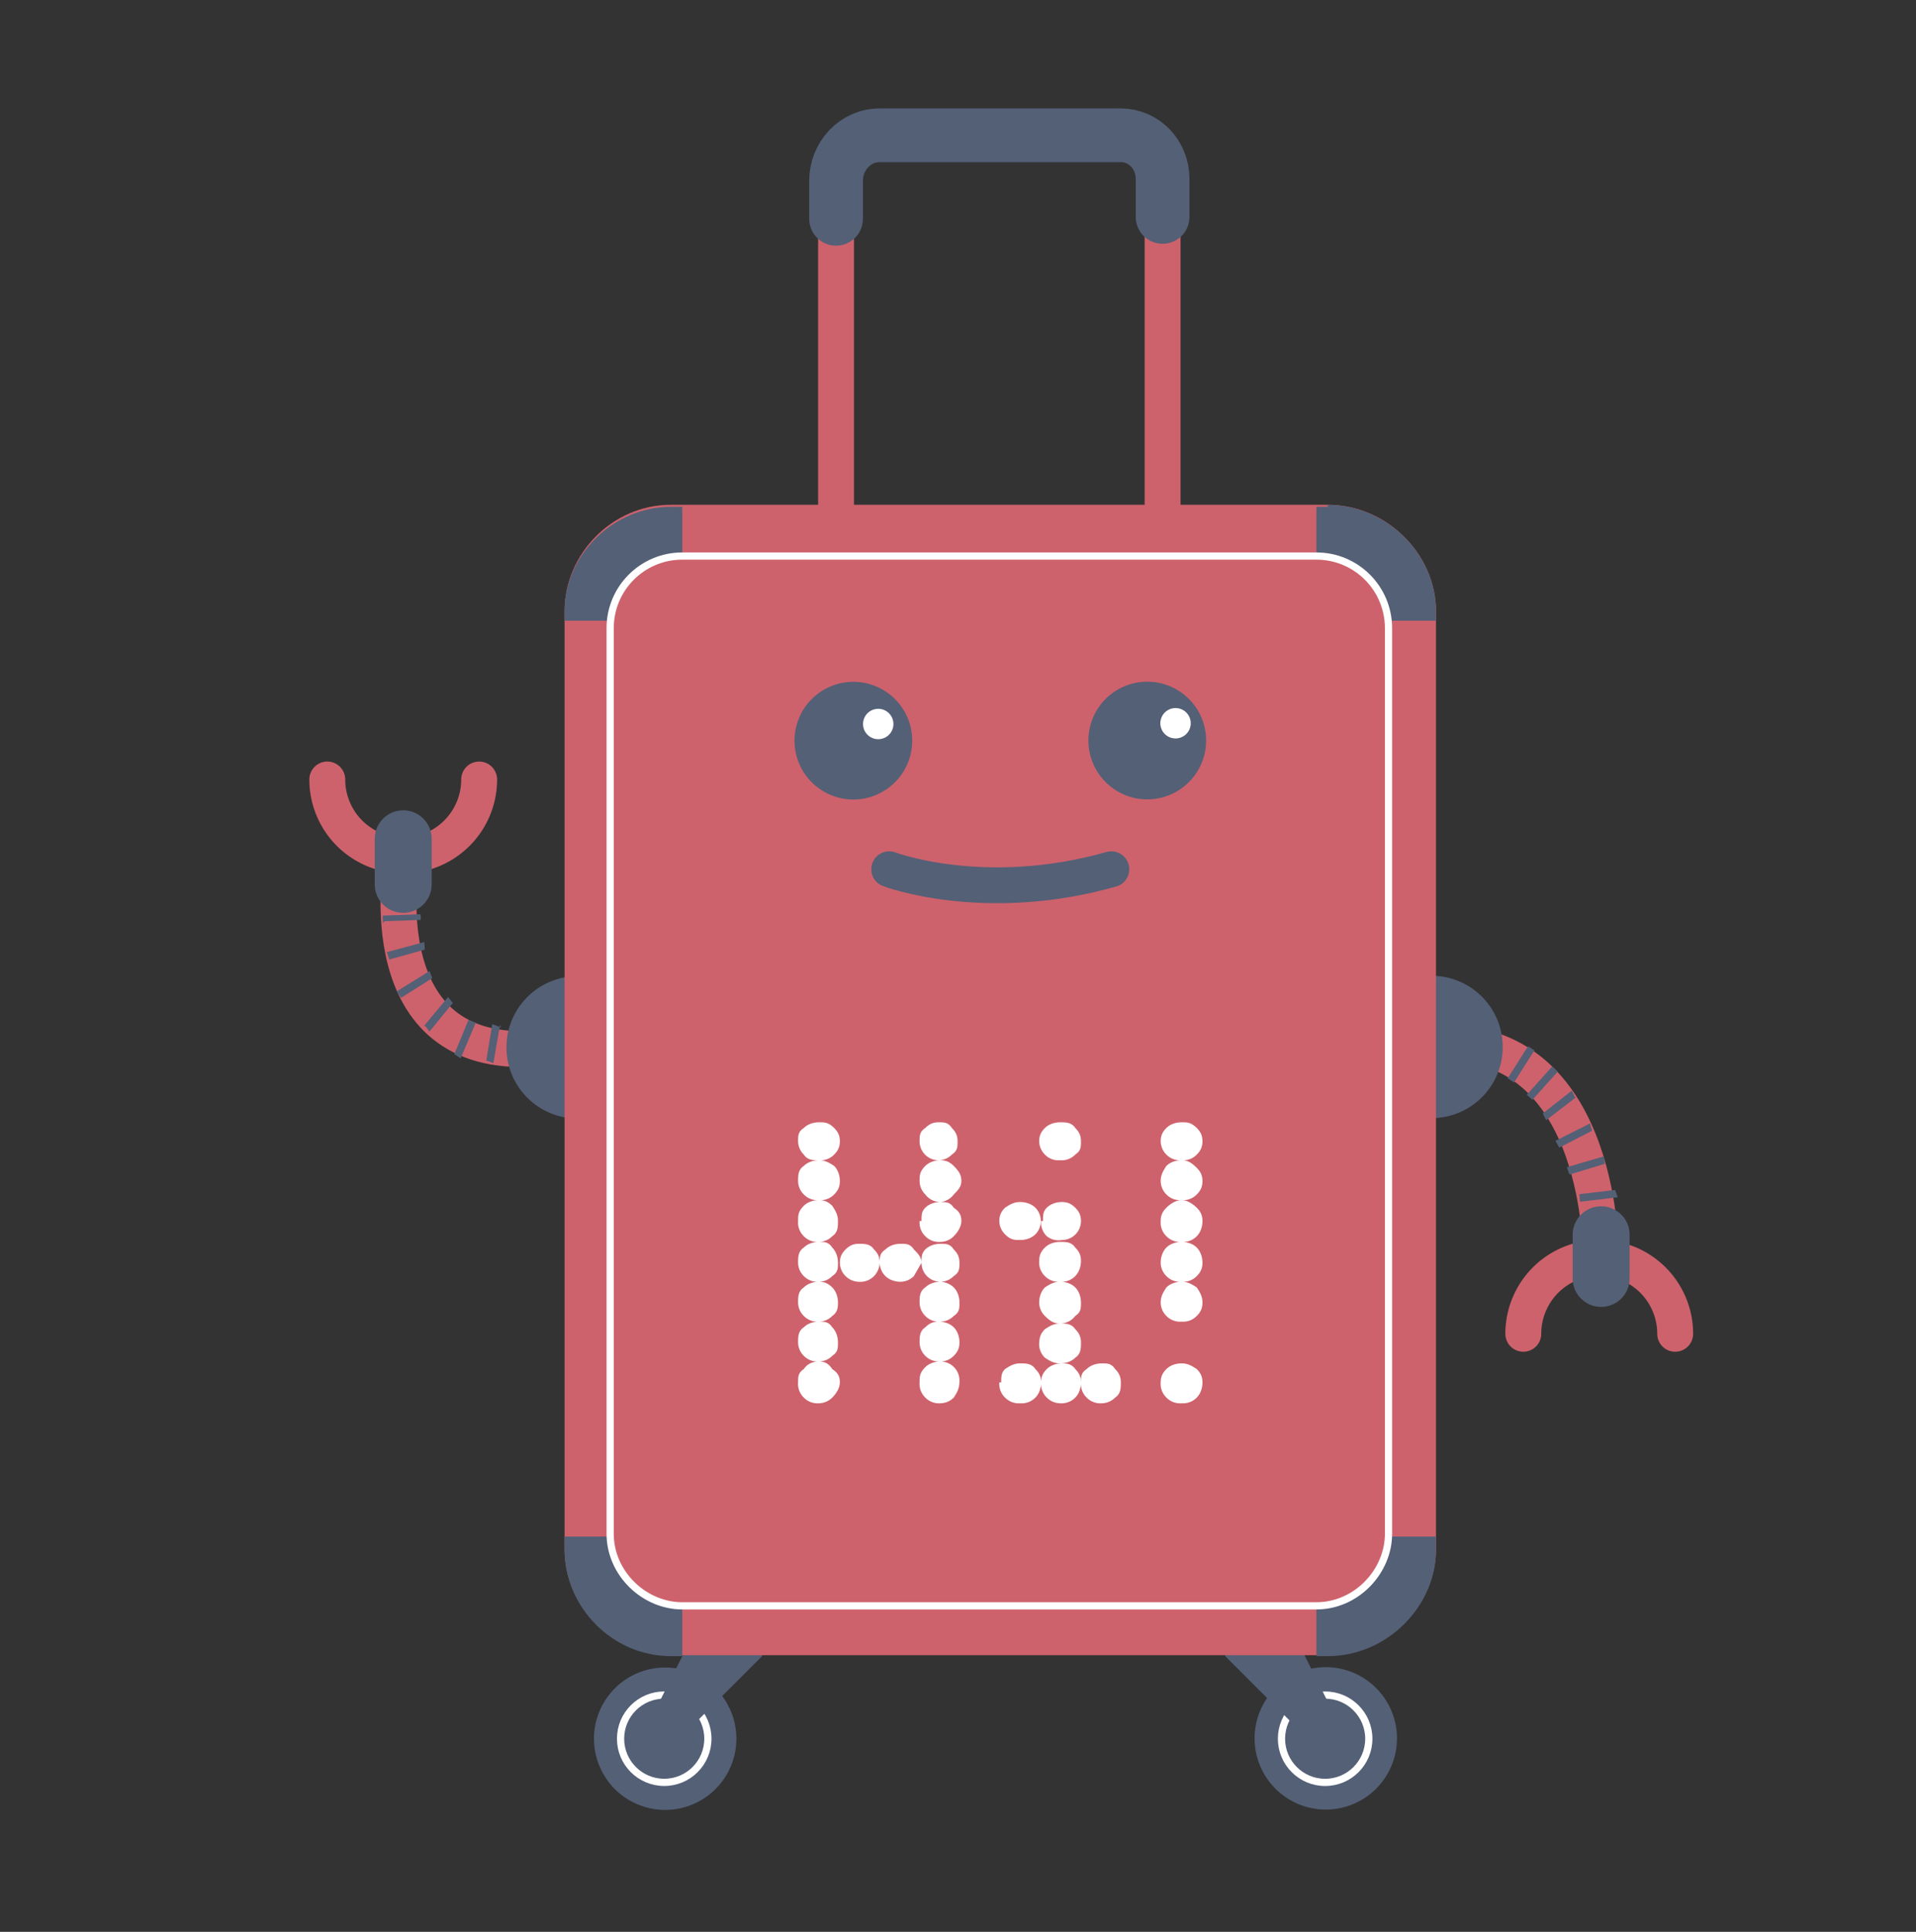 <svg clip-rule="evenodd" fill-rule="evenodd" viewBox="0 0 841 848" xmlns="http://www.w3.org/2000/svg"><rect x="0" y="0" width="841" height="848" fill="#333333" stroke="none"/><path d="m0 0h595.4v841.9h-595.4z" fill="none" transform="matrix(8.333 0 0 8.333 -210.5 -5794)"/><path d="m60.3 51.3a3.7 3.7 0 1 0 0 7.5 3.7 3.7 0 0 0 0-7.5" fill="#546076" fill-rule="nonzero" transform="matrix(0 -8.333 -8.333 0 750.7 1265.7)"/><circle cx="60.3" cy="55.1" fill="none" r="2.3" stroke="#fff" stroke-width=".38" transform="matrix(0 -8.333 -8.333 0 750.7 1265.7)"/><path d="m61.2 55.8-1.6 3.2 1.3 1.3 4.5-4.5v-.6l-3.7-.3z" fill="#546076" fill-rule="nonzero" transform="matrix(8.333 0 0 8.333 -210.5 262)"/><path d="m95.1 51.3a3.7 3.7 0 1 1 0 7.5 3.7 3.7 0 0 1 0-7.5" fill="#546076" fill-rule="nonzero" transform="matrix(0 8.333 8.333 0 123.2 -29.4)"/><circle cx="95.1" cy="55.1" fill="none" r="2.3" stroke="#fff" stroke-width=".38" transform="matrix(0 -8.333 -8.333 0 1040.8 1555.7)"/><path d="m94 55.8 1.6 3.2-1.3 1.3-4.5-4.5v-.6l3.7-.3z" fill="#546076" fill-rule="nonzero" transform="matrix(8.333 0 0 8.333 -210.5 262)"/><path d="m86.5 102.5v30.4c0 1.2-1 2.2-2.2 2.2h-12.7c-1.2 0-2.3-1-2.3-2.2v-30.4" fill="none" stroke="#ce626c" stroke-linecap="round" stroke-linejoin="round" stroke-width="1.89" transform="matrix(8.333 0 0 8.333 -210.5 -758.4)"/><path d="m50.5 101.7a4 4 0 0 1 -8 0" fill="none" stroke="#ce626c" stroke-linecap="round" stroke-linejoin="round" stroke-width="1.89" transform="matrix(8.333 0 0 8.333 -210.5 -505.3)"/><path d="m43.2 97.4s7.7-7 12 0" fill="none" stroke="#ce626c" stroke-linecap="round" stroke-linejoin="round" stroke-width="1.89" transform="matrix(4.342 7.113 7.113 -4.342 -703.775 490.779)"/><path d="m55.7 87.7a3.7 3.7 0 1 0 0 7.5 3.7 3.7 0 0 0 0-7.5" fill="#546076" fill-rule="nonzero" transform="matrix(0 -8.333 -8.333 0 1015.6 923.9)"/><path d="m105.5 80.4a4 4 0 0 1 8 0" fill="none" stroke="#ce626c" stroke-linecap="round" stroke-linejoin="round" stroke-width="1.89" transform="matrix(8.333 0 0 8.333 -210.5 -84.5)"/><path d="m98.7 86s9-6.7 13.9 0" fill="none" stroke="#ce626c" stroke-linecap="round" stroke-linejoin="round" stroke-width="1.89" transform="matrix(-4.886 -6.75 -6.75 4.886 1765.415 797.638)"/><path d="m100.7 87.7a3.7 3.7 0 1 0 0 7.5 3.7 3.7 0 0 0 0-7.5" fill="#546076" fill-rule="nonzero" transform="matrix(0 -8.333 -8.333 0 1390.4 1298.7)"/><path d="m100.9 114.4c0 3-2.6 5.6-5.7 5.6h-34.6c-3 0-5.6-2.5-5.6-5.6v-49.4c0-3 2.5-5.6 5.6-5.6h34.6c3.1 0 5.7 2.6 5.7 5.6z" fill="#ce626c" fill-rule="nonzero" transform="matrix(8.333 0 0 8.333 -210.5 -273.4)"/><path d="m94.6 59.4v6.3h.6c3.1 0 5.7-2.6 5.7-5.6v-.7z" fill="#546076" fill-rule="nonzero" transform="matrix(8.333 0 0 8.333 -210.5 179.5)"/><path d="m95.2 114h-.6v6h6.3v-.5c0-3-2.6-5.6-5.7-5.6m-34 6.1v-6h-.6c-3 0-5.6 2.5-5.6 5.5v.5z" fill="#546076" fill-rule="nonzero" transform="matrix(8.333 0 0 8.333 -210.5 -727.5)"/><path d="m61.2 59.4h-6.2v.7c0 3 2.5 5.6 5.6 5.6h.6z" fill="#546076" fill-rule="nonzero" transform="matrix(8.333 0 0 8.333 -210.5 179.5)"/><path d="m98.4 113.6c0 2-1.7 3.8-3.8 3.8h-33.4c-2 0-3.8-1.7-3.8-3.8v-47.7c0-2.1 1.7-3.8 3.8-3.8h33.4c2.1 0 3.8 1.7 3.8 3.8z" fill="#ce626c" fill-rule="nonzero" stroke="#fff" stroke-width=".38" transform="matrix(8.333 0 0 8.333 -210.5 -273.4)"/><path d="m72.1 99s5 1.9 11.7 0" fill="none" stroke="#546076" stroke-linecap="round" stroke-linejoin="round" stroke-width="1.89" transform="matrix(8.333 0 0 8.333 -210.5 -443.4)"/><path d="m70.2 104.5a3 3 0 1 0 0 6.2 3 3 0 0 0 0-6.2" fill="#546076" fill-rule="nonzero" transform="matrix(0 -8.333 -8.333 0 1271.2 910.1)"/><path d="m85.7 104.5a3 3 0 1 0 0 6.2 3 3 0 0 0 0-6.2" fill="#546076" fill-rule="nonzero" transform="matrix(0 -8.333 -8.333 0 1400.2 1039.2)"/><path d="m87.2 108a.8.8 0 1 0 0 1.5.8.8 0 0 0 0-1.5" fill="#fff" fill-rule="nonzero" transform="matrix(0 -8.333 -8.333 0 1422.2 1041.8)"/><path d="m71.5 108a.8.8 0 1 0 0 1.5.8.8 0 0 0 0-1.5" fill="#fff" fill-rule="nonzero" transform="matrix(0 -8.333 -8.333 0 1291.7 911.3)"/><path d="m48 102.4a1.5 1.5 0 0 1 -3 0v-2.4a1.5 1.5 0 1 1 3 0z" fill="#546076" fill-rule="nonzero" transform="matrix(8.333 0 0 8.333 -210.5 -465.1)"/><path d="m111.1 81.6a1.5 1.5 0 0 1 -3 0v-2.3a1.5 1.5 0 0 1 3 0z" fill="#546076" fill-rule="nonzero" transform="matrix(8.333 0 0 8.333 -210.5 -118.8)"/><path d="m73.8 80.2c0-.3 0-.5.2-.7s.5-.3.8-.3.5 0 .7.3c.2.2.3.4.3.7s0 .5-.3.7a1 1 0 0 1 -.7.3 1 1 0 0 1 -1-1m0-2.2c0-.3 0-.5.2-.7s.5-.3.8-.3.5 0 .7.3c.3.2.4.4.4.7s-.2.6-.4.8a1 1 0 0 1 -.7.3 1 1 0 0 1 -.8-.3 1 1 0 0 1 -.3-.8m0 8.5c0-.3 0-.5.3-.8.2-.2.5-.3.8-.3a1 1 0 0 1 1 1c0 .4-.1.6-.3.9a1 1 0 0 1 -.7.3 1 1 0 0 1 -.8-.3 1 1 0 0 1 -.3-.8m0-2.1c0-.3 0-.6.3-.8.2-.2.4-.3.7-.3s.6.1.8.3.3.5.3.8-.1.5-.3.7a1 1 0 0 1 -.8.3 1 1 0 0 1 -.7-.3 1 1 0 0 1 -.3-.7m0-2.1c0-.3 0-.6.3-.8.2-.2.5-.3.8-.3.2 0 .5.1.7.3s.3.5.3.8 0 .5-.3.7a1 1 0 0 1 -.7.3 1 1 0 0 1 -.8-.3 1 1 0 0 1 -.3-.7m0-6.4c0-.3 0-.5.3-.8.2-.2.5-.3.8-.3s.5.1.7.3c.3.3.4.5.4.8s-.2.5-.4.7a1 1 0 0 1 -.7.4 1 1 0 0 1 -.8-.4 1 1 0 0 1 -.3-.7m0-2.1c0-.3 0-.5.3-.7.2-.2.4-.3.7-.3s.5 0 .7.3c.2.2.3.4.3.7s0 .5-.3.7a1 1 0 0 1 -.7.3 1 1 0 0 1 -1-1m-2.1 6.4c0-.3 0-.5.3-.7.2-.2.5-.3.8-.3s.5 0 .7.3c.2.2.4.4.4.7l-.4.7a1 1 0 0 1 -.7.3c-.3 0-.6-.1-.8-.3a1 1 0 0 1 -.3-.7m-2.1 0c0-.3.1-.5.3-.7s.4-.3.7-.3.6 0 .8.3c.2.2.3.4.3.7 0 .2-.1.5-.3.7a1 1 0 0 1 -.8.3 1 1 0 0 1 -.7-.3 1 1 0 0 1 -.3-.7m-2.2 6.3c0-.3 0-.5.3-.7.2-.3.5-.4.8-.4s.5.1.7.4c.3.2.4.4.4.7s-.2.6-.4.8a1 1 0 0 1 -.7.3 1 1 0 0 1 -.8-.3 1 1 0 0 1 -.3-.8m0-2.1c0-.3 0-.6.3-.8.2-.2.5-.3.8-.3s.5 0 .7.3c.2.2.3.5.3.8s0 .5-.3.7a1 1 0 0 1 -.7.3 1 1 0 0 1 -.8-.3 1 1 0 0 1 -.3-.7m0-2.1c0-.3 0-.6.3-.8.2-.2.5-.3.8-.3s.5.1.7.3.3.5.3.8c0 .2 0 .5-.3.7a1 1 0 0 1 -.7.3 1 1 0 0 1 -.8-.3 1 1 0 0 1 -.3-.7m0-2.1c0-.3 0-.6.3-.8.2-.2.5-.3.8-.3s.5 0 .7.3c.2.2.3.5.3.8s0 .5-.3.7a1 1 0 0 1 -.7.3 1 1 0 0 1 -.8-.3 1 1 0 0 1 -.3-.7m0-2.2c0-.3 0-.5.3-.8.2-.2.5-.3.8-.3s.5.1.7.3c.2.3.3.5.3.8s0 .6-.3.8a1 1 0 0 1 -.7.3 1 1 0 0 1 -.8-.3 1 1 0 0 1 -.3-.8m0-2.1c0-.3 0-.6.3-.8.2-.2.5-.3.8-.3s.5.1.8.3c.2.2.3.5.3.8s-.1.5-.3.7a1 1 0 0 1 -.8.3 1 1 0 0 1 -.8-.3 1 1 0 0 1 -.3-.7m0-2.1c0-.3 0-.5.3-.7.2-.2.5-.3.8-.3s.5 0 .8.3c.2.2.3.4.3.7s-.1.5-.3.7a1 1 0 0 1 -.8.3c-.3 0-.6 0-.8-.3a1 1 0 0 1 -.3-.7m14.9 12.7c0-.3 0-.5.3-.7.2-.2.5-.3.8-.3s.5 0 .7.3c.2.2.3.4.3.7s0 .6-.3.8a1 1 0 0 1 -.7.3 1 1 0 0 1 -.8-.3 1 1 0 0 1 -.3-.8m-2-8.5c0-.3 0-.5.2-.7s.5-.3.8-.3.5.1.7.3.3.4.3.7a1 1 0 0 1 -1 1 1 1 0 0 1 -.8-.2 1 1 0 0 1 -.3-.8m0 8.5c0-.3.1-.5.3-.7s.5-.3.8-.3c.2 0 .5 0 .7.3.2.2.3.4.3.7s-.1.6-.3.8a1 1 0 0 1 -.8.3 1 1 0 0 1 -.7-.3 1 1 0 0 1 -.3-.8m-.1-2c0-.4.1-.6.3-.8.3-.2.5-.3.8-.3s.6 0 .8.3c.2.2.3.4.3.7s0 .6-.3.8c-.2.2-.5.3-.8.3s-.5-.1-.8-.3a1 1 0 0 1 -.3-.8m0-2.1c0-.3.1-.6.3-.8.3-.2.5-.3.8-.3s.6.1.8.3.3.5.3.8 0 .5-.3.7a1 1 0 0 1 -.8.4c-.3 0-.5-.1-.8-.4a1 1 0 0 1 -.3-.7m0-2.2c0-.3.1-.5.3-.7s.5-.3.8-.3.6 0 .8.3c.2.2.3.4.3.7s-.1.6-.3.8a1 1 0 0 1 -.8.3 1 1 0 0 1 -.8-.3 1 1 0 0 1 -.3-.8m0-6.3c0-.3.1-.5.3-.7s.5-.3.8-.3.6 0 .8.3c.2.2.3.4.3.7s0 .5-.3.7a1 1 0 0 1 -.8.3 1 1 0 0 1 -.8-.3 1 1 0 0 1 -.3-.7m-2 12.7c0-.3 0-.5.2-.7.3-.2.5-.3.8-.3s.6 0 .8.3c.2.2.3.4.3.7s-.1.6-.3.8a1 1 0 0 1 -.8.3 1 1 0 0 1 -.8-.3 1 1 0 0 1 -.3-.8m0-8.5c0-.3.1-.5.3-.7.3-.2.5-.3.8-.3s.6.1.8.3a1 1 0 0 1 0 1.4c-.2.2-.5.3-.8.3s-.5 0-.8-.3a1 1 0 0 1 -.3-.7m8.5 8.5c0-.3.1-.5.3-.7s.5-.3.8-.3.5.1.8.3c.2.2.3.4.3.7s-.1.6-.3.8a1 1 0 0 1 -.8.3 1 1 0 0 1 -.8-.3 1 1 0 0 1 -.3-.8m0-4.2c0-.3.1-.5.3-.8.2-.2.5-.3.8-.3s.5.1.8.3c.2.3.3.5.3.8s-.1.5-.3.7a1 1 0 0 1 -.8.3 1 1 0 0 1 -.8-.3 1 1 0 0 1 -.3-.7m0-2.1c0-.3.1-.6.3-.8s.5-.3.8-.3.6.1.8.3.3.5.3.8-.1.5-.3.7a1 1 0 0 1 -.8.3 1 1 0 0 1 -.8-.3 1 1 0 0 1 -.3-.7m0-2.2c0-.3.1-.5.3-.7s.5-.4.8-.4.6.2.8.4.3.4.3.7-.1.6-.3.8a1 1 0 0 1 -.8.3 1 1 0 0 1 -.8-.3 1 1 0 0 1 -.3-.8m0-2.1c0-.3.1-.5.3-.8.2-.2.5-.3.8-.3s.5.1.8.4c.2.2.3.4.3.7s-.1.5-.3.7a1 1 0 0 1 -.8.3 1 1 0 0 1 -.8-.3 1 1 0 0 1 -.3-.7m0-2.1c0-.3.1-.5.3-.7s.5-.3.8-.3.5 0 .8.3c.2.2.3.4.3.7s-.1.5-.3.7a1 1 0 0 1 -.8.3 1 1 0 0 1 -.8-.3 1 1 0 0 1 -.3-.7" fill="#fff" fill-rule="nonzero" transform="matrix(8.333 0 0 8.333 -210.5 -114)"/><path d="m69.3 139.5v-2c0-1.3 1-2.4 2.3-2.4h12.7c1.2 0 2.2 1 2.2 2.3v2" fill="none" stroke="#546076" stroke-linecap="round" stroke-linejoin="round" stroke-width="2.83" transform="matrix(8.333 0 0 8.333 -210.5 -1066.4)"/><g fill="#546076"><path d="m104.3 90.4h2v.4h-2z" fill-rule="nonzero" transform="matrix(-4.465 7.036 7.036 4.465 500.34 -678.218)"/><path d="m108.3 83.5h1.9v.4h-2z" fill-rule="nonzero" transform="matrix(-8.275 .987 .987 8.275 1522.665 -275.527)"/><path d="m107.5 87.4h.4l-.4 1.9h-.4l.4-2z" fill-rule="nonzero" transform="matrix(-3.679 -7.477 -7.477 3.679 1740.367 963.981)"/><path d="m105.5 89.4h2v.4h-2z" fill-rule="nonzero" transform="matrix(-5.565 6.203 6.203 5.565 713.844 -683.772)"/><path d="m108.9 84.2h.4l-.4 2-.4-.1z" fill-rule="nonzero" transform="matrix(-.726 -8.302 -8.302 .726 1482.461 1353.843)"/><path d="m108.3 85.8h.4l-.4 2-.4-.1z" fill-rule="nonzero" transform="matrix(-2.213 -8.034 -8.034 2.213 1627.786 1176.558)"/><path d="m45.5 98h1.9v.3h-2v-.4" fill-rule="nonzero" transform="matrix(8.328 -.291 -.291 -8.328 -181.525 1233.75)"/><path d="m51 90.7h.5l-.4 1.9h-.4l.4-2z" fill-rule="nonzero" transform="matrix(-7.769 -3.014 -3.014 7.769 889.542 -99.896)"/><path d="m49.8 91.1h.4l-.4 2-.4-.1z" fill-rule="nonzero" transform="matrix(6.884 4.696 4.696 -6.884 -571.205 855.981)"/><path d="m46.6 95.6h.4l-.4 2-.4-.1z" fill-rule="nonzero" transform="matrix(-.538 -8.316 -8.316 .538 1006.535 752.939)"/><path d="m48.3 92.2h.4l-.4 1.9a4 4 0 0 0 -.4 0l.4-2z" fill-rule="nonzero" transform="matrix(5.233 6.485 6.485 -5.233 -664.22 619.444)"/><path d="m47.2 93.8h.4l-.4 2-.4-.1z" fill-rule="nonzero" transform="matrix(-2.905 -7.811 -7.811 2.905 1059.514 525.559)"/></g></svg>